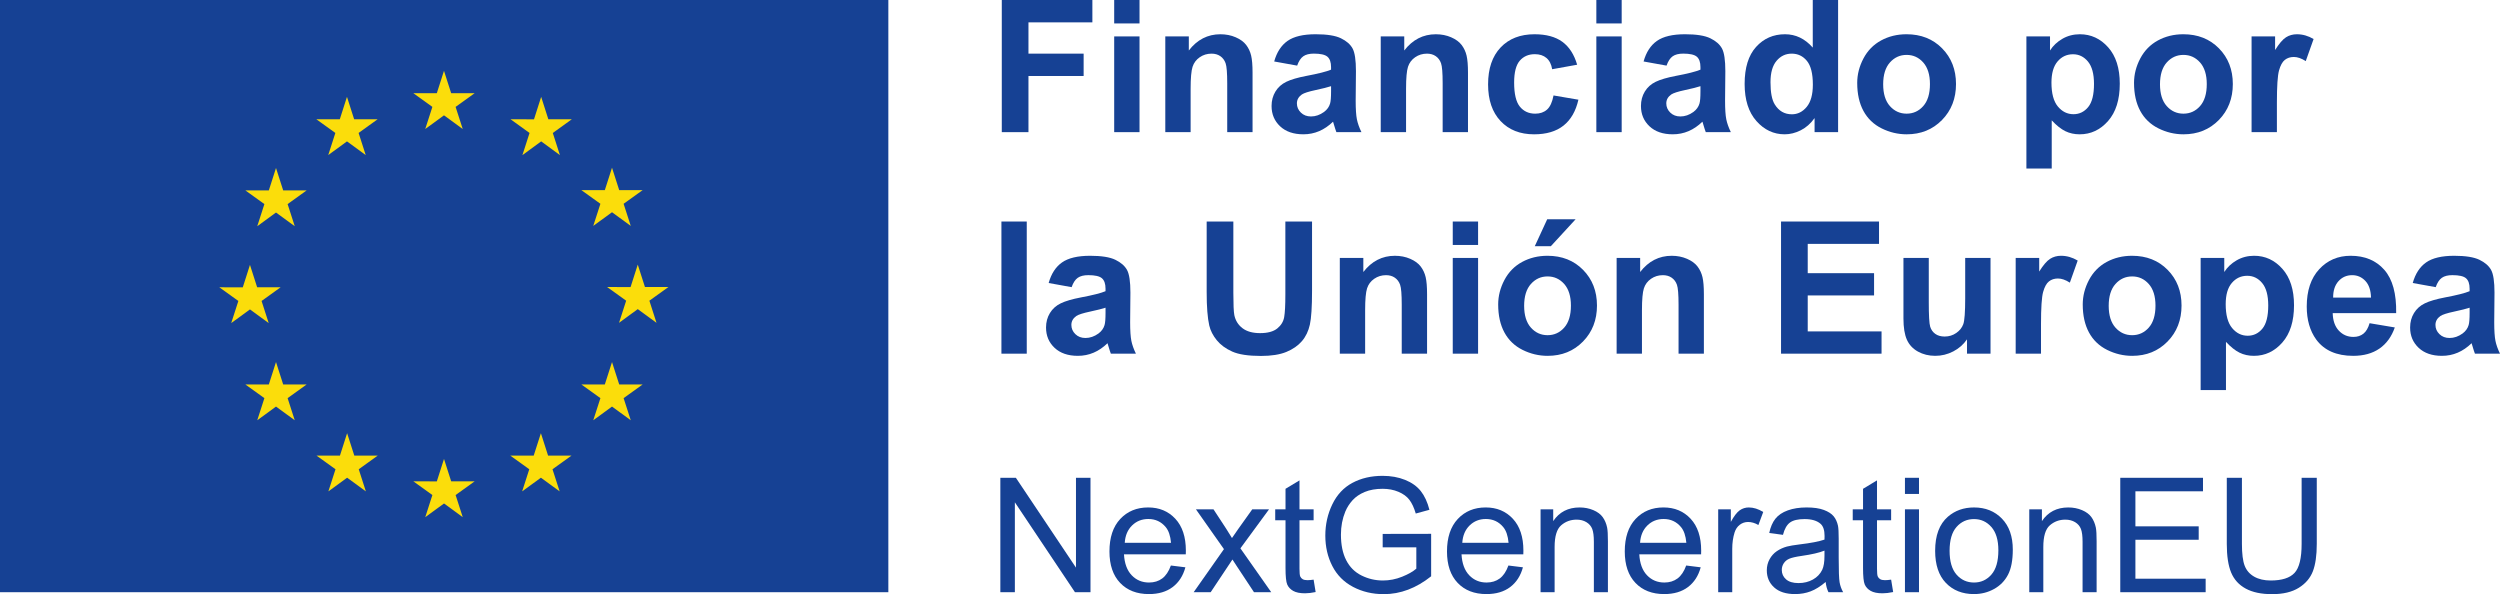 <?xml version="1.0" encoding="UTF-8"?><svg id="a" xmlns="http://www.w3.org/2000/svg" viewBox="0 0 501.73 119.243"><defs><style>.b{fill:#fbdd0b;}.c{fill:#164194;}</style></defs><rect class="c" y="-.006" width="178.284" height="118.857"/><polyline class="b" points="85.343 25.891 89.105 23.146 92.867 25.891 91.435 21.451 95.257 18.706 90.546 18.706 89.105 14.212 87.663 18.711 82.956 18.706 86.774 21.451 85.343 25.891"/><polyline class="b" points="65.875 31.121 69.636 28.376 73.396 31.121 71.967 26.681 75.786 23.936 71.075 23.936 69.635 19.437 68.193 23.941 63.485 23.936 67.303 26.681 65.875 31.121"/><polyline class="b" points="55.391 33.714 53.95 38.218 49.243 38.213 53.061 40.958 51.63 45.398 55.391 42.653 59.153 45.398 57.722 40.958 61.54 38.213 56.833 38.213 55.391 33.714"/><polyline class="b" points="50.166 62.097 53.926 64.842 52.496 60.403 56.315 57.657 51.608 57.657 50.166 53.158 48.725 57.667 44.015 57.657 47.836 60.403 46.404 64.842 50.166 62.097"/><polyline class="b" points="56.833 77.159 55.391 72.66 53.95 77.164 49.243 77.159 53.061 79.904 51.63 84.344 55.391 81.594 59.153 84.344 57.722 79.904 61.54 77.159 56.833 77.159"/><polyline class="b" points="71.105 91.431 69.663 86.938 68.225 91.436 63.515 91.431 67.333 94.176 65.904 98.616 69.666 95.871 73.425 98.616 71.996 94.176 75.815 91.431 71.105 91.431"/><polyline class="b" points="90.549 96.603 89.107 92.104 87.668 96.608 82.959 96.603 86.777 99.348 85.348 103.788 89.11 101.043 92.869 103.788 91.438 99.348 95.258 96.603 90.549 96.603"/><polyline class="b" points="109.993 91.431 108.554 86.938 107.11 91.436 102.405 91.431 106.221 94.176 104.792 98.616 108.554 95.871 112.315 98.616 110.882 94.176 114.702 91.431 109.993 91.431"/><polyline class="b" points="124.27 77.159 122.826 72.66 121.382 77.164 116.677 77.159 120.498 79.904 119.064 84.344 122.826 81.594 126.588 84.344 125.153 79.904 128.974 77.159 124.27 77.159"/><polyline class="b" points="134.146 57.603 129.436 57.603 127.993 53.104 126.553 57.608 121.844 57.603 125.665 60.348 124.235 64.788 127.993 62.038 131.754 64.788 130.325 60.348 134.146 57.603"/><polyline class="b" points="119.063 45.339 122.825 42.594 126.588 45.339 125.153 40.899 128.974 38.159 124.269 38.159 122.825 33.66 121.382 38.164 116.676 38.159 120.497 40.899 119.063 45.339"/><polyline class="b" points="108.608 19.442 107.169 23.946 102.459 23.936 106.275 26.686 104.846 31.126 108.613 28.376 112.37 31.126 110.941 26.686 114.761 23.936 110.047 23.936 108.608 19.442"/><path class="c" d="M201.05,26.521V0h18.181v4.487h-12.827v6.278h11.072v4.485h-11.072v11.271h-5.354Z"/><path class="c" d="M223.609,4.703V0h5.083v4.703h-5.083ZM223.609,26.521V7.309h5.083v19.212h-5.083Z"/><path class="c" d="M251.377,26.521h-5.083v-9.804c0-2.075-.108-3.417-.326-4.026-.217-.608-.569-1.082-1.058-1.419-.489-.338-1.076-.506-1.764-.506-.88,0-1.671.241-2.37.723-.7.483-1.179,1.122-1.438,1.918s-.389,2.267-.389,4.413v8.702h-5.083V7.309h4.721v2.822c1.676-2.171,3.787-3.256,6.332-3.256,1.121,0,2.147.203,3.075.607.928.404,1.631.919,2.108,1.546.476.628.808,1.34.995,2.136s.281,1.935.281,3.418v11.94Z"/><path class="c" d="M260.332,13.17l-4.612-.832c.518-1.857,1.411-3.232,2.677-4.125,1.266-.892,3.148-1.339,5.645-1.339,2.267,0,3.955.268,5.065.805,1.109.537,1.89,1.22,2.342,2.044.452.826.678,2.343.678,4.551l-.054,5.934c0,1.688.082,2.933.244,3.735.163.802.467,1.662.914,2.578h-5.029c-.133-.337-.296-.839-.489-1.502-.085-.302-.145-.5-.181-.596-.868.843-1.797,1.477-2.786,1.898-.989.422-2.044.634-3.166.634-1.978,0-3.537-.537-4.676-1.61s-1.71-2.43-1.71-4.071c0-1.085.259-2.054.778-2.904.518-.849,1.245-1.502,2.18-1.953.934-.453,2.282-.848,4.043-1.185,2.376-.447,4.022-.863,4.939-1.249v-.508c0-.976-.242-1.672-.724-2.089-.482-.416-1.393-.624-2.731-.624-.905,0-1.61.177-2.117.534-.506.355-.916.979-1.23,1.872ZM267.134,17.294c-.652.218-1.682.477-3.093.779-1.412.3-2.334.596-2.768.886-.664.47-.996,1.067-.996,1.791,0,.712.265,1.326.796,1.845.53.518,1.206.777,2.026.777.917,0,1.791-.3,2.624-.904.615-.459,1.018-1.018,1.212-1.683.133-.433.199-1.259.199-2.477v-1.014Z"/><path class="c" d="M294.613,26.521h-5.083v-9.804c0-2.075-.108-3.417-.326-4.026-.217-.608-.569-1.082-1.058-1.419-.489-.338-1.076-.506-1.764-.506-.88,0-1.671.241-2.37.723-.7.483-1.179,1.122-1.438,1.918-.259.796-.389,2.267-.389,4.413v8.702h-5.083V7.309h4.721v2.822c1.676-2.171,3.787-3.256,6.332-3.256,1.121,0,2.147.203,3.075.607.928.404,1.631.919,2.108,1.546.476.628.808,1.34.995,2.136s.281,1.935.281,3.418v11.94Z"/><path class="c" d="M316.52,12.989l-5.011.904c-.169-1-.552-1.755-1.149-2.261s-1.372-.759-2.325-.759c-1.266,0-2.276.438-3.03,1.311-.754.875-1.13,2.337-1.13,4.388,0,2.279.383,3.889,1.149,4.83.765.941,1.794,1.41,3.084,1.41.965,0,1.755-.273,2.37-.822.615-.549,1.05-1.492,1.303-2.833l4.993.851c-.518,2.291-1.514,4.023-2.985,5.193-1.471,1.169-3.443,1.755-5.915,1.755-2.811,0-5.051-.887-6.721-2.66-1.67-1.772-2.506-4.226-2.506-7.362,0-3.172.839-5.641,2.515-7.408,1.676-1.767,3.944-2.651,6.802-2.651,2.34,0,4.2.505,5.581,1.511,1.381,1.008,2.372,2.541,2.976,4.604Z"/><path class="c" d="M320.374,4.703V0h5.083v4.703h-5.083ZM320.374,26.521V7.309h5.083v19.212h-5.083Z"/><path class="c" d="M334.466,13.17l-4.612-.832c.518-1.857,1.411-3.232,2.677-4.125,1.266-.892,3.148-1.339,5.645-1.339,2.267,0,3.955.268,5.065.805,1.109.537,1.89,1.22,2.342,2.044.452.826.678,2.343.678,4.551l-.054,5.934c0,1.688.082,2.933.244,3.735.163.802.467,1.662.914,2.578h-5.029c-.133-.337-.296-.839-.489-1.502-.085-.302-.145-.5-.181-.596-.868.843-1.797,1.477-2.786,1.898-.989.422-2.044.634-3.166.634-1.978,0-3.537-.537-4.676-1.61-1.14-1.073-1.71-2.43-1.71-4.071,0-1.085.259-2.054.778-2.904.518-.849,1.245-1.502,2.18-1.953.934-.453,2.282-.848,4.043-1.185,2.376-.447,4.022-.863,4.939-1.249v-.508c0-.976-.242-1.672-.724-2.089-.482-.416-1.393-.624-2.731-.624-.905,0-1.61.177-2.117.534-.506.355-.916.979-1.23,1.872ZM341.268,17.294c-.652.218-1.682.477-3.093.779-1.412.3-2.334.596-2.768.886-.664.47-.996,1.067-.996,1.791,0,.712.265,1.326.796,1.845.53.518,1.206.777,2.026.777.917,0,1.791-.3,2.624-.904.615-.459,1.018-1.018,1.212-1.683.133-.433.199-1.259.199-2.477v-1.014Z"/><path class="c" d="M368.892,26.521h-4.721v-2.822c-.784,1.098-1.71,1.915-2.777,2.451-1.067.537-2.143.805-3.229.805-2.208,0-4.098-.89-5.671-2.668-1.574-1.779-2.361-4.261-2.361-7.444,0-3.256.765-5.732,2.297-7.426,1.531-1.695,3.467-2.543,5.807-2.543,2.147,0,4.003.893,5.571,2.679V0h5.083v26.521ZM355.324,16.498c0,2.05.283,3.534.85,4.45.82,1.328,1.966,1.99,3.437,1.99,1.17,0,2.165-.497,2.985-1.491.82-.996,1.23-2.482,1.23-4.459,0-2.208-.398-3.796-1.194-4.767-.797-.971-1.816-1.456-3.057-1.456-1.206,0-2.216.479-3.03,1.438-.814.959-1.221,2.39-1.221,4.296Z"/><path class="c" d="M372.727,16.643c0-1.688.416-3.322,1.249-4.903.832-1.579,2.011-2.785,3.536-3.618,1.526-.832,3.229-1.249,5.111-1.249,2.906,0,5.288.944,7.146,2.831,1.857,1.889,2.786,4.273,2.786,7.155,0,2.907-.938,5.316-2.813,7.228-1.875,1.912-4.236,2.868-7.082,2.868-1.761,0-3.44-.398-5.038-1.194-1.599-.796-2.813-1.964-3.645-3.5-.832-1.538-1.249-3.41-1.249-5.618ZM377.937,16.915c0,1.906.452,3.365,1.357,4.378.905,1.012,2.02,1.518,3.346,1.518,1.327,0,2.439-.506,3.338-1.518.898-1.014,1.348-2.485,1.348-4.415,0-1.881-.45-3.328-1.348-4.342-.899-1.012-2.011-1.518-3.338-1.518-1.326,0-2.442.506-3.346,1.518-.905,1.014-1.357,2.473-1.357,4.378Z"/><path class="c" d="M406.683,7.309h4.74v2.822c.615-.965,1.447-1.749,2.496-2.351,1.049-.604,2.213-.906,3.491-.906,2.231,0,4.125.875,5.68,2.624,1.556,1.749,2.333,4.185,2.333,7.309,0,3.208-.784,5.702-2.352,7.481-1.568,1.778-3.467,2.668-5.698,2.668-1.062,0-2.024-.212-2.886-.634-.862-.421-1.77-1.145-2.722-2.169v9.678h-5.083V7.309ZM411.711,16.588c0,2.16.428,3.755,1.284,4.785.857,1.031,1.9,1.547,3.13,1.547,1.181,0,2.165-.474,2.948-1.421.784-.947,1.176-2.499,1.176-4.657,0-2.014-.404-3.51-1.212-4.487-.808-.977-1.809-1.465-3.003-1.465-1.242,0-2.273.479-3.093,1.438-.82.959-1.23,2.378-1.23,4.26Z"/><path class="c" d="M428.282,16.643c0-1.688.416-3.322,1.249-4.903.832-1.579,2.011-2.785,3.536-3.618,1.526-.832,3.229-1.249,5.111-1.249,2.906,0,5.288.944,7.146,2.831,1.857,1.889,2.786,4.273,2.786,7.155,0,2.907-.938,5.316-2.813,7.228-1.875,1.912-4.236,2.868-7.082,2.868-1.761,0-3.44-.398-5.038-1.194-1.599-.796-2.813-1.964-3.645-3.5-.832-1.538-1.249-3.41-1.249-5.618ZM433.492,16.915c0,1.906.452,3.365,1.357,4.378.905,1.012,2.02,1.518,3.346,1.518,1.327,0,2.439-.506,3.338-1.518.898-1.014,1.348-2.485,1.348-4.415,0-1.881-.45-3.328-1.348-4.342-.899-1.012-2.011-1.518-3.338-1.518-1.326,0-2.442.506-3.346,1.518-.905,1.014-1.357,2.473-1.357,4.378Z"/><path class="c" d="M456.956,26.521h-5.083V7.309h4.721v2.732c.808-1.29,1.534-2.14,2.18-2.55.645-.41,1.377-.616,2.198-.616,1.158,0,2.273.32,3.347.959l-1.574,4.432c-.857-.553-1.653-.831-2.388-.831-.711,0-1.314.195-1.809.587s-.883,1.101-1.167,2.127c-.284,1.024-.425,3.171-.425,6.44v5.934Z"/><path class="c" d="M200.978,70.979v-26.521h5.083v26.521h-5.083Z"/><path class="c" d="M215.07,57.629l-4.612-.832c.518-1.857,1.411-3.232,2.677-4.125,1.266-.892,3.148-1.339,5.645-1.339,2.267,0,3.955.268,5.065.805,1.109.537,1.89,1.22,2.342,2.044.452.826.678,2.343.678,4.551l-.054,5.934c0,1.688.082,2.933.244,3.735.163.802.467,1.662.914,2.578h-5.029c-.133-.337-.296-.839-.489-1.502-.085-.302-.145-.5-.181-.596-.868.843-1.797,1.477-2.786,1.898-.989.422-2.044.634-3.166.634-1.978,0-3.537-.537-4.676-1.61-1.14-1.073-1.71-2.43-1.71-4.071,0-1.085.259-2.054.778-2.904.518-.849,1.245-1.502,2.18-1.953.934-.453,2.282-.848,4.043-1.185,2.376-.447,4.022-.863,4.939-1.249v-.508c0-.976-.242-1.672-.724-2.089-.482-.416-1.393-.624-2.731-.624-.905,0-1.61.177-2.117.534-.506.355-.916.979-1.23,1.872ZM221.872,61.753c-.652.218-1.682.477-3.093.779-1.412.3-2.334.596-2.768.886-.664.47-.996,1.067-.996,1.791,0,.712.265,1.326.796,1.845s1.206.777,2.026.777c.917,0,1.791-.3,2.624-.904.615-.459,1.018-1.018,1.212-1.683.133-.433.199-1.259.199-2.477v-1.014Z"/><path class="c" d="M242.169,44.458h5.354v14.364c0,2.279.066,3.756.199,4.432.229,1.085.775,1.958,1.637,2.615.862.657,2.041.986,3.537.986,1.519,0,2.665-.311,3.437-.933.771-.621,1.236-1.383,1.393-2.288.157-.904.235-2.406.235-4.503v-14.672h5.355v13.93c0,3.185-.145,5.433-.434,6.748-.29,1.316-.823,2.424-1.601,3.33-.778.904-1.818,1.625-3.121,2.162-1.303.537-3.003.805-5.101.805-2.533,0-4.454-.293-5.762-.878-1.309-.584-2.343-1.345-3.102-2.279-.76-.934-1.261-1.915-1.502-2.939-.35-1.52-.524-3.763-.524-6.729v-14.148Z"/><path class="c" d="M286.4,70.979h-5.083v-9.804c0-2.075-.108-3.417-.326-4.026-.217-.608-.569-1.082-1.058-1.419-.489-.338-1.076-.506-1.764-.506-.88,0-1.671.241-2.37.723-.7.483-1.179,1.122-1.438,1.918s-.389,2.267-.389,4.413v8.702h-5.083v-19.212h4.721v2.822c1.676-2.171,3.787-3.256,6.332-3.256,1.121,0,2.147.203,3.075.607s1.631.919,2.108,1.546c.476.628.808,1.34.995,2.136.187.796.281,1.935.281,3.418v11.94Z"/><path class="c" d="M291.556,49.162v-4.703h5.083v4.703h-5.083ZM291.556,70.979v-19.212h5.083v19.212h-5.083Z"/><path class="c" d="M300.673,61.102c0-1.688.416-3.322,1.249-4.903.832-1.579,2.011-2.785,3.536-3.618,1.526-.832,3.229-1.249,5.111-1.249,2.906,0,5.288.944,7.146,2.831,1.857,1.889,2.786,4.273,2.786,7.155,0,2.907-.938,5.316-2.813,7.228-1.875,1.912-4.236,2.868-7.082,2.868-1.761,0-3.44-.398-5.038-1.194-1.599-.796-2.813-1.964-3.645-3.5-.832-1.538-1.249-3.41-1.249-5.618ZM305.883,61.373c0,1.906.452,3.365,1.357,4.378.905,1.012,2.02,1.518,3.346,1.518,1.327,0,2.439-.506,3.338-1.518.898-1.014,1.348-2.485,1.348-4.415,0-1.881-.45-3.328-1.348-4.342-.899-1.012-2.011-1.518-3.338-1.518-1.326,0-2.442.506-3.346,1.518-.905,1.014-1.357,2.473-1.357,4.378ZM308.017,49.416l2.496-5.409h5.699l-4.974,5.409h-3.221Z"/><path class="c" d="M341.956,70.979h-5.083v-9.804c0-2.075-.108-3.417-.326-4.026-.217-.608-.569-1.082-1.058-1.419-.489-.338-1.076-.506-1.764-.506-.88,0-1.671.241-2.37.723-.7.483-1.179,1.122-1.438,1.918-.259.796-.389,2.267-.389,4.413v8.702h-5.083v-19.212h4.721v2.822c1.676-2.171,3.787-3.256,6.332-3.256,1.121,0,2.147.203,3.075.607s1.631.919,2.108,1.546c.476.628.808,1.34.995,2.136.187.796.281,1.935.281,3.418v11.94Z"/><path class="c" d="M357.44,70.979v-26.521h19.664v4.487h-14.309v5.88h13.315v4.467h-13.315v7.219h14.816v4.468h-20.171Z"/><path class="c" d="M394.762,70.979v-2.877c-.7,1.026-1.619,1.834-2.759,2.424-1.14.592-2.342.887-3.609.887-1.29,0-2.448-.284-3.474-.851-1.025-.567-1.767-1.363-2.225-2.387-.458-1.026-.688-2.442-.688-4.252v-12.157h5.083v8.829c0,2.701.093,4.357.281,4.965.187.61.527,1.092,1.022,1.447.494.357,1.121.534,1.881.534.868,0,1.647-.238,2.333-.714.688-.477,1.158-1.067,1.412-1.773.253-.706.38-2.433.38-5.183v-8.104h5.083v19.212h-4.721Z"/><path class="c" d="M409.614,70.979h-5.083v-19.212h4.721v2.732c.808-1.29,1.534-2.14,2.18-2.55.645-.41,1.377-.616,2.198-.616,1.158,0,2.273.32,3.347.959l-1.574,4.432c-.857-.553-1.653-.831-2.388-.831-.711,0-1.314.195-1.809.587s-.883,1.101-1.167,2.127c-.284,1.024-.425,3.171-.425,6.44v5.934Z"/><path class="c" d="M417.989,61.102c0-1.688.416-3.322,1.249-4.903.832-1.579,2.011-2.785,3.536-3.618,1.526-.832,3.229-1.249,5.111-1.249,2.906,0,5.288.944,7.146,2.831,1.857,1.889,2.786,4.273,2.786,7.155,0,2.907-.938,5.316-2.813,7.228-1.875,1.912-4.236,2.868-7.082,2.868-1.761,0-3.44-.398-5.038-1.194-1.599-.796-2.813-1.964-3.645-3.5-.832-1.538-1.249-3.41-1.249-5.618ZM423.199,61.373c0,1.906.452,3.365,1.357,4.378.905,1.012,2.02,1.518,3.346,1.518,1.327,0,2.439-.506,3.338-1.518.898-1.014,1.348-2.485,1.348-4.415,0-1.881-.45-3.328-1.348-4.342-.899-1.012-2.011-1.518-3.338-1.518-1.326,0-2.442.506-3.346,1.518-.905,1.014-1.357,2.473-1.357,4.378Z"/><path class="c" d="M441.652,51.767h4.74v2.822c.615-.965,1.447-1.749,2.496-2.351,1.049-.604,2.213-.906,3.491-.906,2.231,0,4.125.875,5.68,2.624,1.556,1.749,2.333,4.185,2.333,7.309,0,3.208-.784,5.702-2.352,7.481-1.568,1.778-3.467,2.668-5.698,2.668-1.062,0-2.024-.212-2.886-.634-.862-.421-1.77-1.145-2.722-2.169v9.678h-5.083v-26.521ZM446.68,61.047c0,2.16.428,3.755,1.284,4.785.857,1.031,1.9,1.547,3.13,1.547,1.181,0,2.165-.474,2.948-1.421.784-.947,1.176-2.499,1.176-4.657,0-2.014-.404-3.51-1.212-4.487s-1.809-1.465-3.003-1.465c-1.242,0-2.273.479-3.093,1.438-.82.959-1.23,2.378-1.23,4.26Z"/><path class="c" d="M475.553,64.864l5.065.851c-.651,1.857-1.679,3.272-3.084,4.243-1.406.97-3.163,1.456-5.273,1.456-3.341,0-5.813-1.092-7.418-3.275-1.266-1.749-1.899-3.956-1.899-6.621,0-3.183.832-5.677,2.496-7.481,1.664-1.802,3.769-2.704,6.313-2.704,2.858,0,5.113.944,6.766,2.831,1.653,1.889,2.442,4.779,2.37,8.675h-12.735c.036,1.508.446,2.68,1.23,3.519.784.839,1.761,1.258,2.931,1.258.796,0,1.465-.218,2.008-.651.543-.434.953-1.134,1.23-2.099ZM475.842,59.727c-.037-1.471-.416-2.589-1.14-3.356-.724-.765-1.605-1.148-2.641-1.148-1.11,0-2.026.404-2.75,1.212-.723.808-1.079,1.906-1.067,3.292h7.598Z"/><path class="c" d="M488.83,57.629l-4.612-.832c.518-1.857,1.411-3.232,2.677-4.125,1.266-.892,3.148-1.339,5.645-1.339,2.267,0,3.955.268,5.065.805,1.109.537,1.89,1.22,2.342,2.044.452.826.678,2.343.678,4.551l-.054,5.934c0,1.688.082,2.933.244,3.735.163.802.467,1.662.914,2.578h-5.029c-.133-.337-.296-.839-.489-1.502-.085-.302-.145-.5-.181-.596-.868.843-1.797,1.477-2.786,1.898-.989.422-2.044.634-3.166.634-1.978,0-3.537-.537-4.676-1.61-1.14-1.073-1.71-2.43-1.71-4.071,0-1.085.259-2.054.778-2.904.518-.849,1.245-1.502,2.18-1.953.934-.453,2.282-.848,4.043-1.185,2.376-.447,4.022-.863,4.939-1.249v-.508c0-.976-.242-1.672-.724-2.089-.482-.416-1.393-.624-2.731-.624-.905,0-1.61.177-2.117.534-.506.355-.916.979-1.23,1.872ZM495.633,61.753c-.652.218-1.682.477-3.093.779-1.412.3-2.334.596-2.768.886-.664.47-.996,1.067-.996,1.791,0,.712.265,1.326.796,1.845s1.206.777,2.026.777c.917,0,1.791-.3,2.624-.904.615-.459,1.018-1.018,1.212-1.683.133-.433.199-1.259.199-2.477v-1.014Z"/><path class="c" d="M200.762,118.851v-22.961h3.117l12.061,18.028v-18.028h2.913v22.961h-3.117l-12.061-18.043v18.043h-2.913Z"/><path class="c" d="M234.985,113.494l2.913.361c-.46,1.701-1.311,3.023-2.554,3.962s-2.829,1.41-4.761,1.41c-2.433,0-4.362-.75-5.787-2.249-1.425-1.497-2.138-3.599-2.138-6.304,0-2.797.72-4.97,2.162-6.516,1.441-1.544,3.31-2.317,5.607-2.317,2.224,0,4.041.756,5.45,2.27,1.409,1.515,2.115,3.645,2.115,6.391,0,.168-.005.418-.016.752h-12.404c.104,1.828.621,3.227,1.55,4.199.929.971,2.089,1.456,3.478,1.456,1.034,0,1.916-.271,2.647-.814s1.31-1.41,1.739-2.601ZM225.728,108.937h9.288c-.125-1.399-.48-2.448-1.065-3.148-.899-1.087-2.063-1.63-3.493-1.63-1.295,0-2.384.434-3.265,1.3-.883.868-1.371,2.026-1.465,3.478Z"/><path class="c" d="M239.558,118.851l6.077-8.646-5.623-7.989h3.524l2.553,3.9c.48.742.867,1.363,1.159,1.865.46-.689.882-1.3,1.268-1.833l2.804-3.932h3.368l-5.748,7.832,6.186,8.803h-3.461l-3.414-5.168-.909-1.395-4.369,6.563h-3.415Z"/><path class="c" d="M263.632,116.329l.407,2.49c-.793.168-1.503.252-2.13.252-1.024,0-1.817-.162-2.381-.486-.564-.323-.961-.749-1.191-1.276s-.344-1.637-.344-3.328v-9.569h-2.067v-2.194h2.067v-4.119l2.804-1.691v5.81h2.835v2.194h-2.835v9.726c0,.803.05,1.32.149,1.55.099.229.261.412.486.547s.546.204.964.204c.313,0,.726-.037,1.237-.11Z"/><path class="c" d="M277.493,109.846v-2.694l9.726-.017v8.521c-1.493,1.191-3.033,2.086-4.621,2.686-1.587.601-3.216.901-4.886.901-2.256,0-4.305-.483-6.148-1.448-1.843-.967-3.234-2.363-4.174-4.191-.94-1.826-1.409-3.868-1.409-6.124,0-2.233.467-4.319,1.402-6.257.934-1.936,2.278-3.375,4.033-4.314,1.754-.941,3.775-1.41,6.061-1.41,1.661,0,3.162.268,4.503.806,1.342.538,2.393,1.287,3.156,2.247.762.961,1.342,2.214,1.739,3.76l-2.741.752c-.344-1.169-.773-2.089-1.284-2.756-.511-.668-1.242-1.203-2.192-1.605-.951-.403-2.005-.604-3.164-.604-1.389,0-2.589.212-3.603.634-1.013.424-1.83.98-2.451,1.669s-1.104,1.445-1.448,2.27c-.585,1.421-.877,2.961-.877,4.621,0,2.046.352,3.76,1.057,5.138s1.731,2.401,3.078,3.069c1.347.669,2.777,1.003,4.292,1.003,1.316,0,2.6-.253,3.853-.759,1.253-.506,2.203-1.047,2.851-1.622v-4.275h-6.751Z"/><path class="c" d="M302.726,113.494l2.913.361c-.46,1.701-1.311,3.023-2.554,3.962-1.242.939-2.829,1.41-4.761,1.41-2.433,0-4.362-.75-5.787-2.249-1.425-1.497-2.138-3.599-2.138-6.304,0-2.797.72-4.97,2.162-6.516,1.441-1.544,3.31-2.317,5.607-2.317,2.224,0,4.041.756,5.45,2.27,1.409,1.515,2.115,3.645,2.115,6.391,0,.168-.005.418-.016.752h-12.404c.104,1.828.621,3.227,1.55,4.199.929.971,2.089,1.456,3.478,1.456,1.034,0,1.916-.271,2.647-.814s1.31-1.41,1.739-2.601ZM293.469,108.937h9.288c-.125-1.399-.48-2.448-1.065-3.148-.899-1.087-2.063-1.63-3.493-1.63-1.295,0-2.384.434-3.265,1.3-.883.868-1.371,2.026-1.465,3.478Z"/><path class="c" d="M309.179,118.851v-16.634h2.538v2.366c1.221-1.828,2.986-2.741,5.294-2.741,1.002,0,1.923.18,2.764.54s1.47.832,1.887,1.418.71,1.279.877,2.083c.104.523.156,1.436.156,2.741v10.228h-2.819v-10.118c0-1.148-.11-2.006-.329-2.576-.219-.569-.608-1.023-1.166-1.363-.559-.338-1.214-.509-1.966-.509-1.201,0-2.237.383-3.109,1.143-.872.762-1.308,2.209-1.308,4.339v9.085h-2.819Z"/><path class="c" d="M338.405,113.494l2.913.361c-.46,1.701-1.311,3.023-2.554,3.962-1.242.939-2.829,1.41-4.761,1.41-2.433,0-4.362-.75-5.787-2.249-1.425-1.497-2.138-3.599-2.138-6.304,0-2.797.72-4.97,2.162-6.516,1.441-1.544,3.31-2.317,5.607-2.317,2.224,0,4.041.756,5.45,2.27,1.409,1.515,2.115,3.645,2.115,6.391,0,.168-.005.418-.016.752h-12.404c.104,1.828.621,3.227,1.55,4.199.929.971,2.089,1.456,3.478,1.456,1.034,0,1.916-.271,2.647-.814s1.31-1.41,1.739-2.601ZM329.148,108.937h9.288c-.125-1.399-.48-2.448-1.065-3.148-.899-1.087-2.063-1.63-3.493-1.63-1.295,0-2.384.434-3.265,1.3-.883.868-1.371,2.026-1.465,3.478Z"/><path class="c" d="M344.827,118.851v-16.634h2.537v2.522c.648-1.18,1.246-1.958,1.794-2.333.548-.377,1.151-.564,1.809-.564.951,0,1.916.302,2.898.909l-.971,2.615c-.689-.407-1.378-.61-2.068-.61-.616,0-1.169.184-1.66.555-.491.372-.84.886-1.049,1.543-.313,1.003-.47,2.099-.47,3.29v8.708h-2.819Z"/><path class="c" d="M366.394,116.799c-1.044.887-2.049,1.514-3.015,1.88-.966.366-2.002.549-3.109.549-1.827,0-3.232-.447-4.213-1.34-.982-.892-1.472-2.034-1.472-3.423,0-.814.185-1.558.556-2.232.37-.672.856-1.214,1.457-1.621.6-.407,1.276-.715,2.028-.924.553-.146,1.388-.287,2.506-.424,2.276-.271,3.952-.595,5.028-.97.011-.387.016-.633.016-.736,0-1.149-.267-1.959-.799-2.429-.72-.636-1.791-.954-3.211-.954-1.326,0-2.305.232-2.936.697-.632.465-1.099,1.287-1.402,2.467l-2.757-.377c.251-1.18.663-2.133,1.238-2.858.574-.726,1.404-1.284,2.49-1.675,1.085-.392,2.344-.587,3.775-.587,1.419,0,2.573.166,3.461.502.887.334,1.54.753,1.958,1.261.418.506.71,1.145.877,1.918.094.48.141,1.348.141,2.601v3.758c0,2.621.059,4.279.18,4.973.12.695.357,1.36.713,1.997h-2.945c-.293-.584-.48-1.268-.564-2.052ZM366.159,110.503c-1.024.418-2.558.773-4.605,1.066-1.159.166-1.979.355-2.459.564s-.851.514-1.112.916c-.261.401-.391.848-.391,1.339,0,.752.284,1.378.853,1.88.569.502,1.402.752,2.499.752,1.085,0,2.051-.238,2.897-.712.846-.476,1.467-1.125,1.864-1.951.303-.636.454-1.576.454-2.819v-1.034Z"/><path class="c" d="M379.535,116.329l.407,2.49c-.793.168-1.503.252-2.13.252-1.024,0-1.817-.162-2.381-.486-.564-.323-.961-.749-1.191-1.276s-.344-1.637-.344-3.328v-9.569h-2.067v-2.194h2.067v-4.119l2.804-1.691v5.81h2.835v2.194h-2.835v9.726c0,.803.05,1.32.149,1.55.099.229.261.412.486.547s.546.204.964.204c.313,0,.726-.037,1.237-.11Z"/><path class="c" d="M382.307,99.131v-3.241h2.82v3.241h-2.82ZM382.307,118.851v-16.634h2.82v16.634h-2.82Z"/><path class="c" d="M388.368,110.535c0-3.081.856-5.362,2.569-6.845,1.431-1.232,3.174-1.848,5.231-1.848,2.287,0,4.156.749,5.607,2.247,1.451,1.499,2.177,3.569,2.177,6.211,0,2.14-.321,3.824-.964,5.051-.642,1.227-1.576,2.18-2.804,2.858s-2.566,1.018-4.017,1.018c-2.329,0-4.211-.747-5.647-2.241-1.435-1.492-2.153-3.644-2.153-6.452ZM391.266,110.535c0,2.13.465,3.724,1.394,4.784.929,1.061,2.099,1.59,3.509,1.59,1.399,0,2.563-.532,3.493-1.598.929-1.064,1.394-2.688,1.394-4.871,0-2.057-.468-3.615-1.402-4.676-.934-1.06-2.096-1.589-3.485-1.589-1.409,0-2.579.526-3.509,1.581-.929,1.055-1.394,2.647-1.394,4.778Z"/><path class="c" d="M407.258,118.851v-16.634h2.538v2.366c1.221-1.828,2.986-2.741,5.294-2.741,1.002,0,1.923.18,2.764.54s1.47.832,1.887,1.418.71,1.279.877,2.083c.104.523.156,1.436.156,2.741v10.228h-2.819v-10.118c0-1.148-.11-2.006-.329-2.576-.219-.569-.608-1.023-1.166-1.363-.559-.338-1.214-.509-1.966-.509-1.201,0-2.237.383-3.109,1.143-.872.762-1.308,2.209-1.308,4.339v9.085h-2.819Z"/><path class="c" d="M425.521,118.851v-22.961h16.602v2.709h-13.564v7.033h12.702v2.694h-12.702v7.816h14.097v2.709h-17.135Z"/><path class="c" d="M461.92,95.89h3.038v13.267c0,2.307-.261,4.139-.783,5.497-.522,1.357-1.464,2.461-2.827,3.313-1.362.851-3.15,1.276-5.364,1.276-2.151,0-3.91-.37-5.279-1.113-1.368-.741-2.344-1.814-2.929-3.218-.585-1.404-.877-3.322-.877-5.755v-13.267h3.038v13.25c0,1.996.185,3.465.556,4.409.37.945,1.008,1.674,1.911,2.186.902.511,2.007.767,3.312.767,2.235,0,3.827-.506,4.777-1.52.951-1.012,1.425-2.959,1.425-5.842v-13.25Z"/></svg>